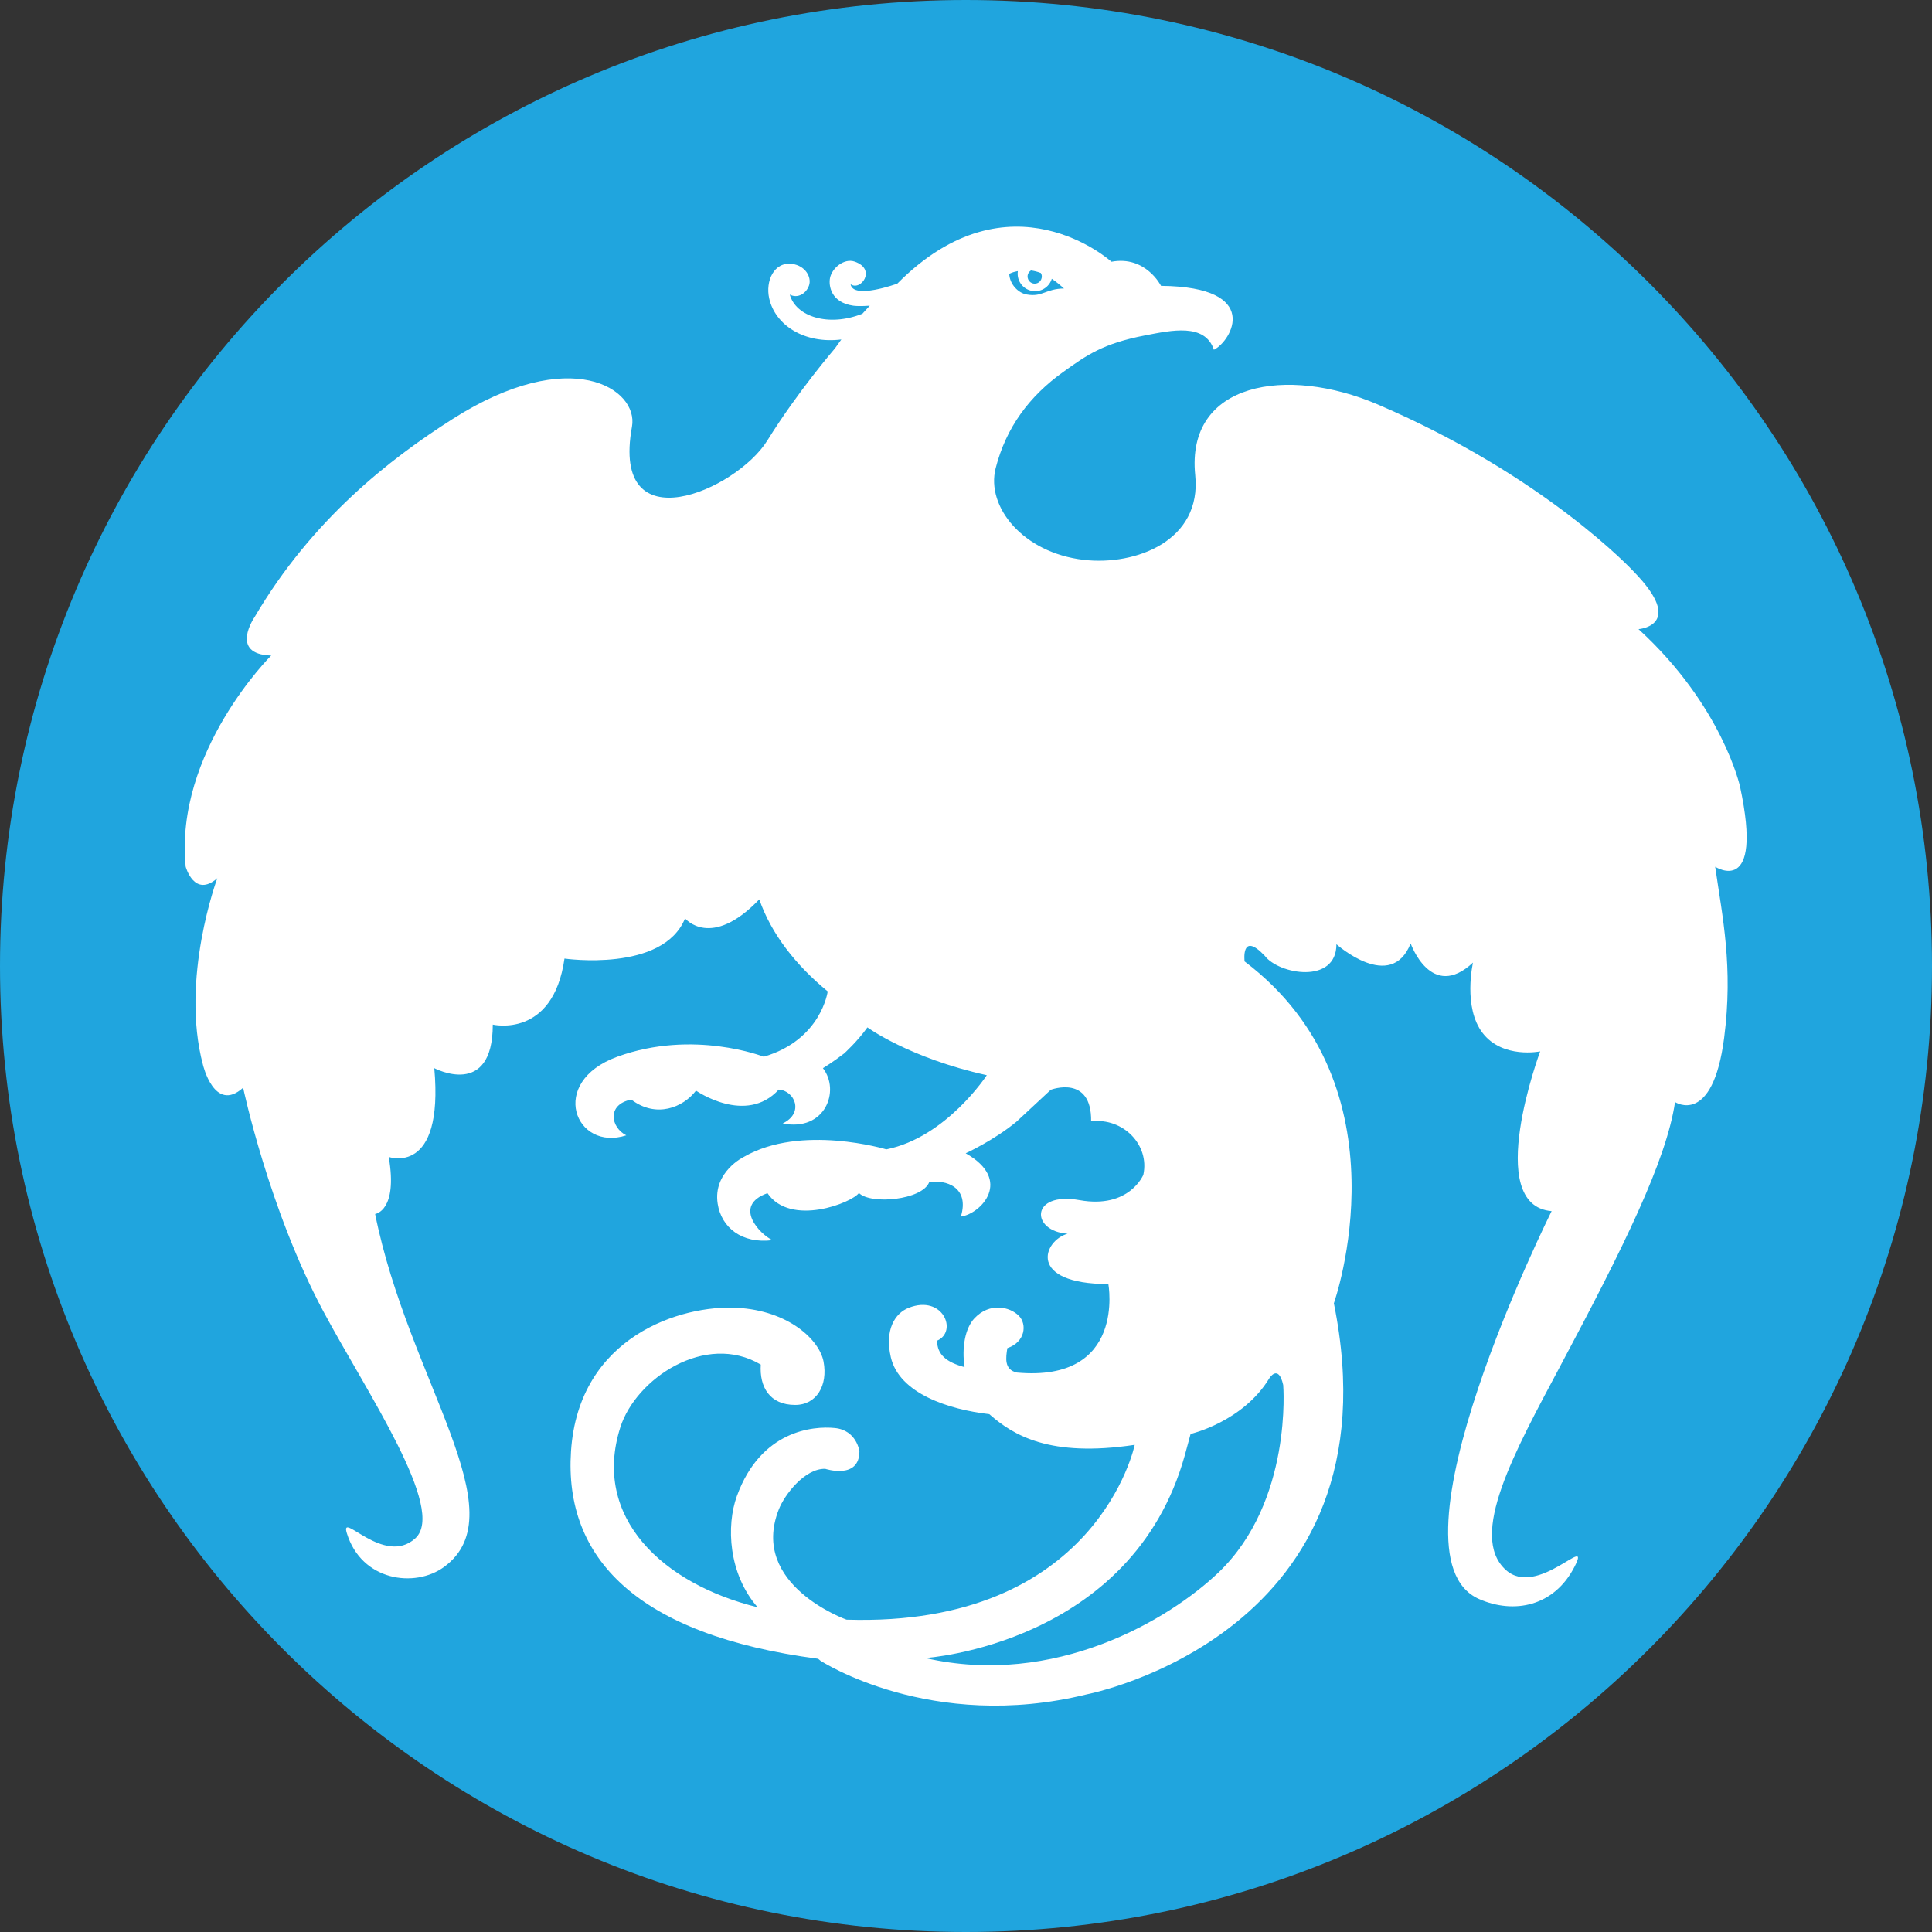 <?xml version="1.0" encoding="utf-8"?>
<svg xmlns="http://www.w3.org/2000/svg" fill="none" height="100%" overflow="visible" preserveAspectRatio="none" style="display: block;" viewBox="0 0 67 67" width="100%">
<rect x="0" y="0" width="67" height="67" fill="#333333" stroke="none"/>
<g clip-path="url(#clip0_0_5889)" id="krungthai-bank-seeklogo 1">
<g id="logo">
<g id="g12">
<path clip-rule="evenodd" d="M67 33.499C67 51.999 52.002 67 33.496 67C14.998 67 0 51.999 0 33.499C0 14.997 14.998 0 33.496 0C52.002 0 67 14.997 67 33.499Z" fill="#20A5DE" fill-rule="evenodd" id="path16"/>
<path clip-rule="evenodd" d="M56.822 21.818C56.822 21.818 58.486 21.697 56.655 19.821C56.655 19.821 53.61 16.522 47.77 14.023C44.64 12.684 41.12 13.242 41.449 16.48C41.681 18.754 39.388 19.623 37.583 19.415C35.465 19.17 34.192 17.564 34.527 16.243C34.886 14.834 35.689 13.742 36.879 12.894C37.685 12.318 38.248 11.912 39.719 11.63C40.612 11.459 41.783 11.192 42.097 12.13C42.71 11.83 43.798 9.947 40.263 9.913C40.263 9.913 39.734 8.856 38.545 9.077C38.545 9.077 35.028 5.889 31.118 9.836C31.118 9.836 29.582 10.398 29.498 9.856C29.846 10.11 30.413 9.338 29.638 9.072C29.274 8.946 28.85 9.299 28.784 9.642C28.732 9.907 28.815 10.489 29.59 10.601C29.794 10.63 30.163 10.601 30.163 10.601L29.906 10.881C28.738 11.345 27.601 10.985 27.389 10.216C27.663 10.363 27.961 10.18 28.057 9.897C28.153 9.611 27.928 9.214 27.474 9.153C26.84 9.066 26.539 9.749 26.675 10.35C26.883 11.274 27.89 11.932 29.177 11.773L28.954 12.084C28.954 12.084 27.663 13.58 26.609 15.279C25.536 17.006 21.168 18.911 21.916 14.798C22.154 13.49 19.794 11.923 15.696 14.531C13.507 15.925 10.819 18.015 8.829 21.399C8.829 21.399 7.934 22.692 9.405 22.733C9.405 22.733 6.042 26.077 6.44 30.058C6.44 30.058 6.74 31.152 7.536 30.456C7.536 30.456 6.242 33.939 7.038 36.925C7.038 36.925 7.436 38.617 8.432 37.721C8.432 37.721 9.323 41.947 11.217 45.483C12.71 48.271 15.497 52.352 14.402 53.348C13.318 54.333 11.786 52.37 12.026 53.161C12.532 54.833 14.389 55.078 15.397 54.342C17.985 52.451 14.174 47.895 13.009 42.1C13.009 42.1 13.805 42.001 13.481 40.121C13.481 40.121 15.397 40.806 15.061 37.043C15.061 37.043 17.089 38.12 17.089 35.532C17.089 35.532 19.179 36.029 19.576 33.242C19.576 33.242 22.987 33.737 23.757 31.849C23.757 31.849 24.652 32.944 26.331 31.19C26.748 32.388 27.595 33.468 28.704 34.381C28.704 34.381 28.484 36.063 26.486 36.646C26.486 36.646 24.045 35.687 21.408 36.646C18.978 37.529 19.955 39.951 21.719 39.372C21.184 39.105 21.028 38.304 21.892 38.132C22.755 38.788 23.688 38.408 24.137 37.822C24.137 37.822 25.866 39.03 27.006 37.786C27.558 37.821 27.901 38.597 27.143 38.96C28.617 39.256 29.147 37.822 28.538 37.043C28.538 37.043 28.883 36.835 29.274 36.533C29.274 36.533 29.735 36.117 30.081 35.629C30.081 35.629 31.532 36.691 34.221 37.287C34.221 37.287 32.816 39.444 30.737 39.859C30.737 39.859 27.786 38.968 25.794 40.121C25.794 40.121 24.721 40.64 24.888 41.74C25.013 42.565 25.722 43.141 26.789 43.008C26.355 42.809 25.397 41.809 26.615 41.379C27.42 42.555 29.558 41.707 29.786 41.371C30.195 41.785 31.986 41.617 32.224 40.997C32.797 40.902 33.633 41.164 33.322 42.19C34.016 42.096 35.137 40.925 33.489 39.995C33.489 39.995 34.468 39.548 35.252 38.898L36.441 37.792C36.441 37.792 37.863 37.252 37.839 38.887C38.951 38.755 39.874 39.702 39.65 40.74C39.65 40.74 39.168 41.929 37.44 41.62C35.712 41.31 35.744 42.702 37.024 42.784C36.177 43.021 35.608 44.524 38.437 44.531C38.437 44.531 39.062 47.944 35.263 47.599C34.813 47.496 34.882 47.081 34.934 46.752C35.555 46.545 35.625 45.924 35.331 45.629C35.016 45.315 34.324 45.157 33.795 45.715C33.467 46.062 33.349 46.736 33.45 47.411C32.829 47.243 32.498 46.983 32.498 46.493C33.223 46.183 32.706 44.887 31.515 45.353C31.032 45.542 30.676 46.12 30.892 47.063C31.182 48.332 32.919 48.884 34.308 49.042C35.139 49.774 36.401 50.55 39.351 50.106C39.351 50.106 38.043 56.445 29.355 56.168C29.355 56.168 25.979 54.968 27.006 52.35C27.209 51.829 27.912 50.918 28.62 50.938C28.62 50.938 29.804 51.327 29.804 50.328C29.804 50.328 29.71 49.6 28.954 49.523C28.197 49.447 26.383 49.603 25.554 51.883C25.181 52.908 25.26 54.581 26.274 55.739C22.991 54.932 20.517 52.628 21.512 49.5C22.049 47.812 24.465 46.183 26.383 47.323C26.332 48.1 26.694 48.722 27.575 48.722C28.317 48.722 28.716 48.048 28.56 47.22C28.421 46.477 27.364 45.451 25.554 45.353C23.637 45.249 20.068 46.331 19.802 50.328C19.556 54.031 22.086 56.699 28.373 57.525L28.455 57.593C28.455 57.593 32.281 60.091 37.69 58.758C37.69 58.758 48.586 56.678 46.257 45.197C46.257 45.197 48.922 37.697 43.161 33.341C43.161 33.341 43.029 32.272 43.858 33.143C44.352 33.798 46.346 34.138 46.346 32.745C46.346 32.745 48.238 34.436 48.92 32.717C48.92 32.717 49.63 34.736 51.082 33.382C51.082 33.382 50.724 34.934 51.421 35.83C52.118 36.726 53.412 36.461 53.412 36.461C53.412 36.461 51.421 41.802 53.809 42.001C53.809 42.001 47.839 53.944 51.297 55.455C52.496 55.979 53.899 55.723 54.612 54.315C55.202 53.148 53.313 55.437 52.218 54.442C50.914 53.258 52.517 50.361 54.108 47.375C56.3 43.264 57.792 40.241 58.089 38.219C58.089 38.219 59.393 39.075 59.792 35.99C60.11 33.522 59.732 31.805 59.481 30.058C59.481 30.058 61.173 31.152 60.344 27.283C60.344 27.283 59.734 24.48 56.822 21.818ZM35.752 9.379C35.873 9.395 35.988 9.426 36.096 9.468C36.117 9.504 36.129 9.544 36.129 9.588C36.129 9.725 36.019 9.837 35.882 9.837C35.746 9.837 35.635 9.725 35.635 9.588C35.635 9.499 35.683 9.424 35.752 9.379ZM35.299 9.401C35.298 9.407 35.295 9.413 35.295 9.419C35.256 9.753 35.493 10.054 35.826 10.094C36.121 10.128 36.391 9.944 36.475 9.668C36.644 9.78 36.786 9.906 36.899 10.004C36.255 10.014 36.15 10.314 35.596 10.211C35.314 10.158 35.016 9.864 34.999 9.496C35.116 9.443 35.154 9.43 35.299 9.401ZM44.016 47.803C44.016 47.803 44.332 47.282 44.5 48.03C44.5 48.03 44.835 52.065 42.258 54.531C40.539 56.174 36.579 58.525 32.087 57.499C32.087 57.499 39.256 57.041 41.088 50.468L41.289 49.728C41.289 49.728 43.096 49.313 44.016 47.803Z" fill="white" fill-rule="evenodd" id="path18"/>
</g>
</g>
</g>
<defs>
<clipPath id="clip0_0_5889">
<rect fill="white" height="67" width="67"/>
</clipPath>
</defs>
</svg>